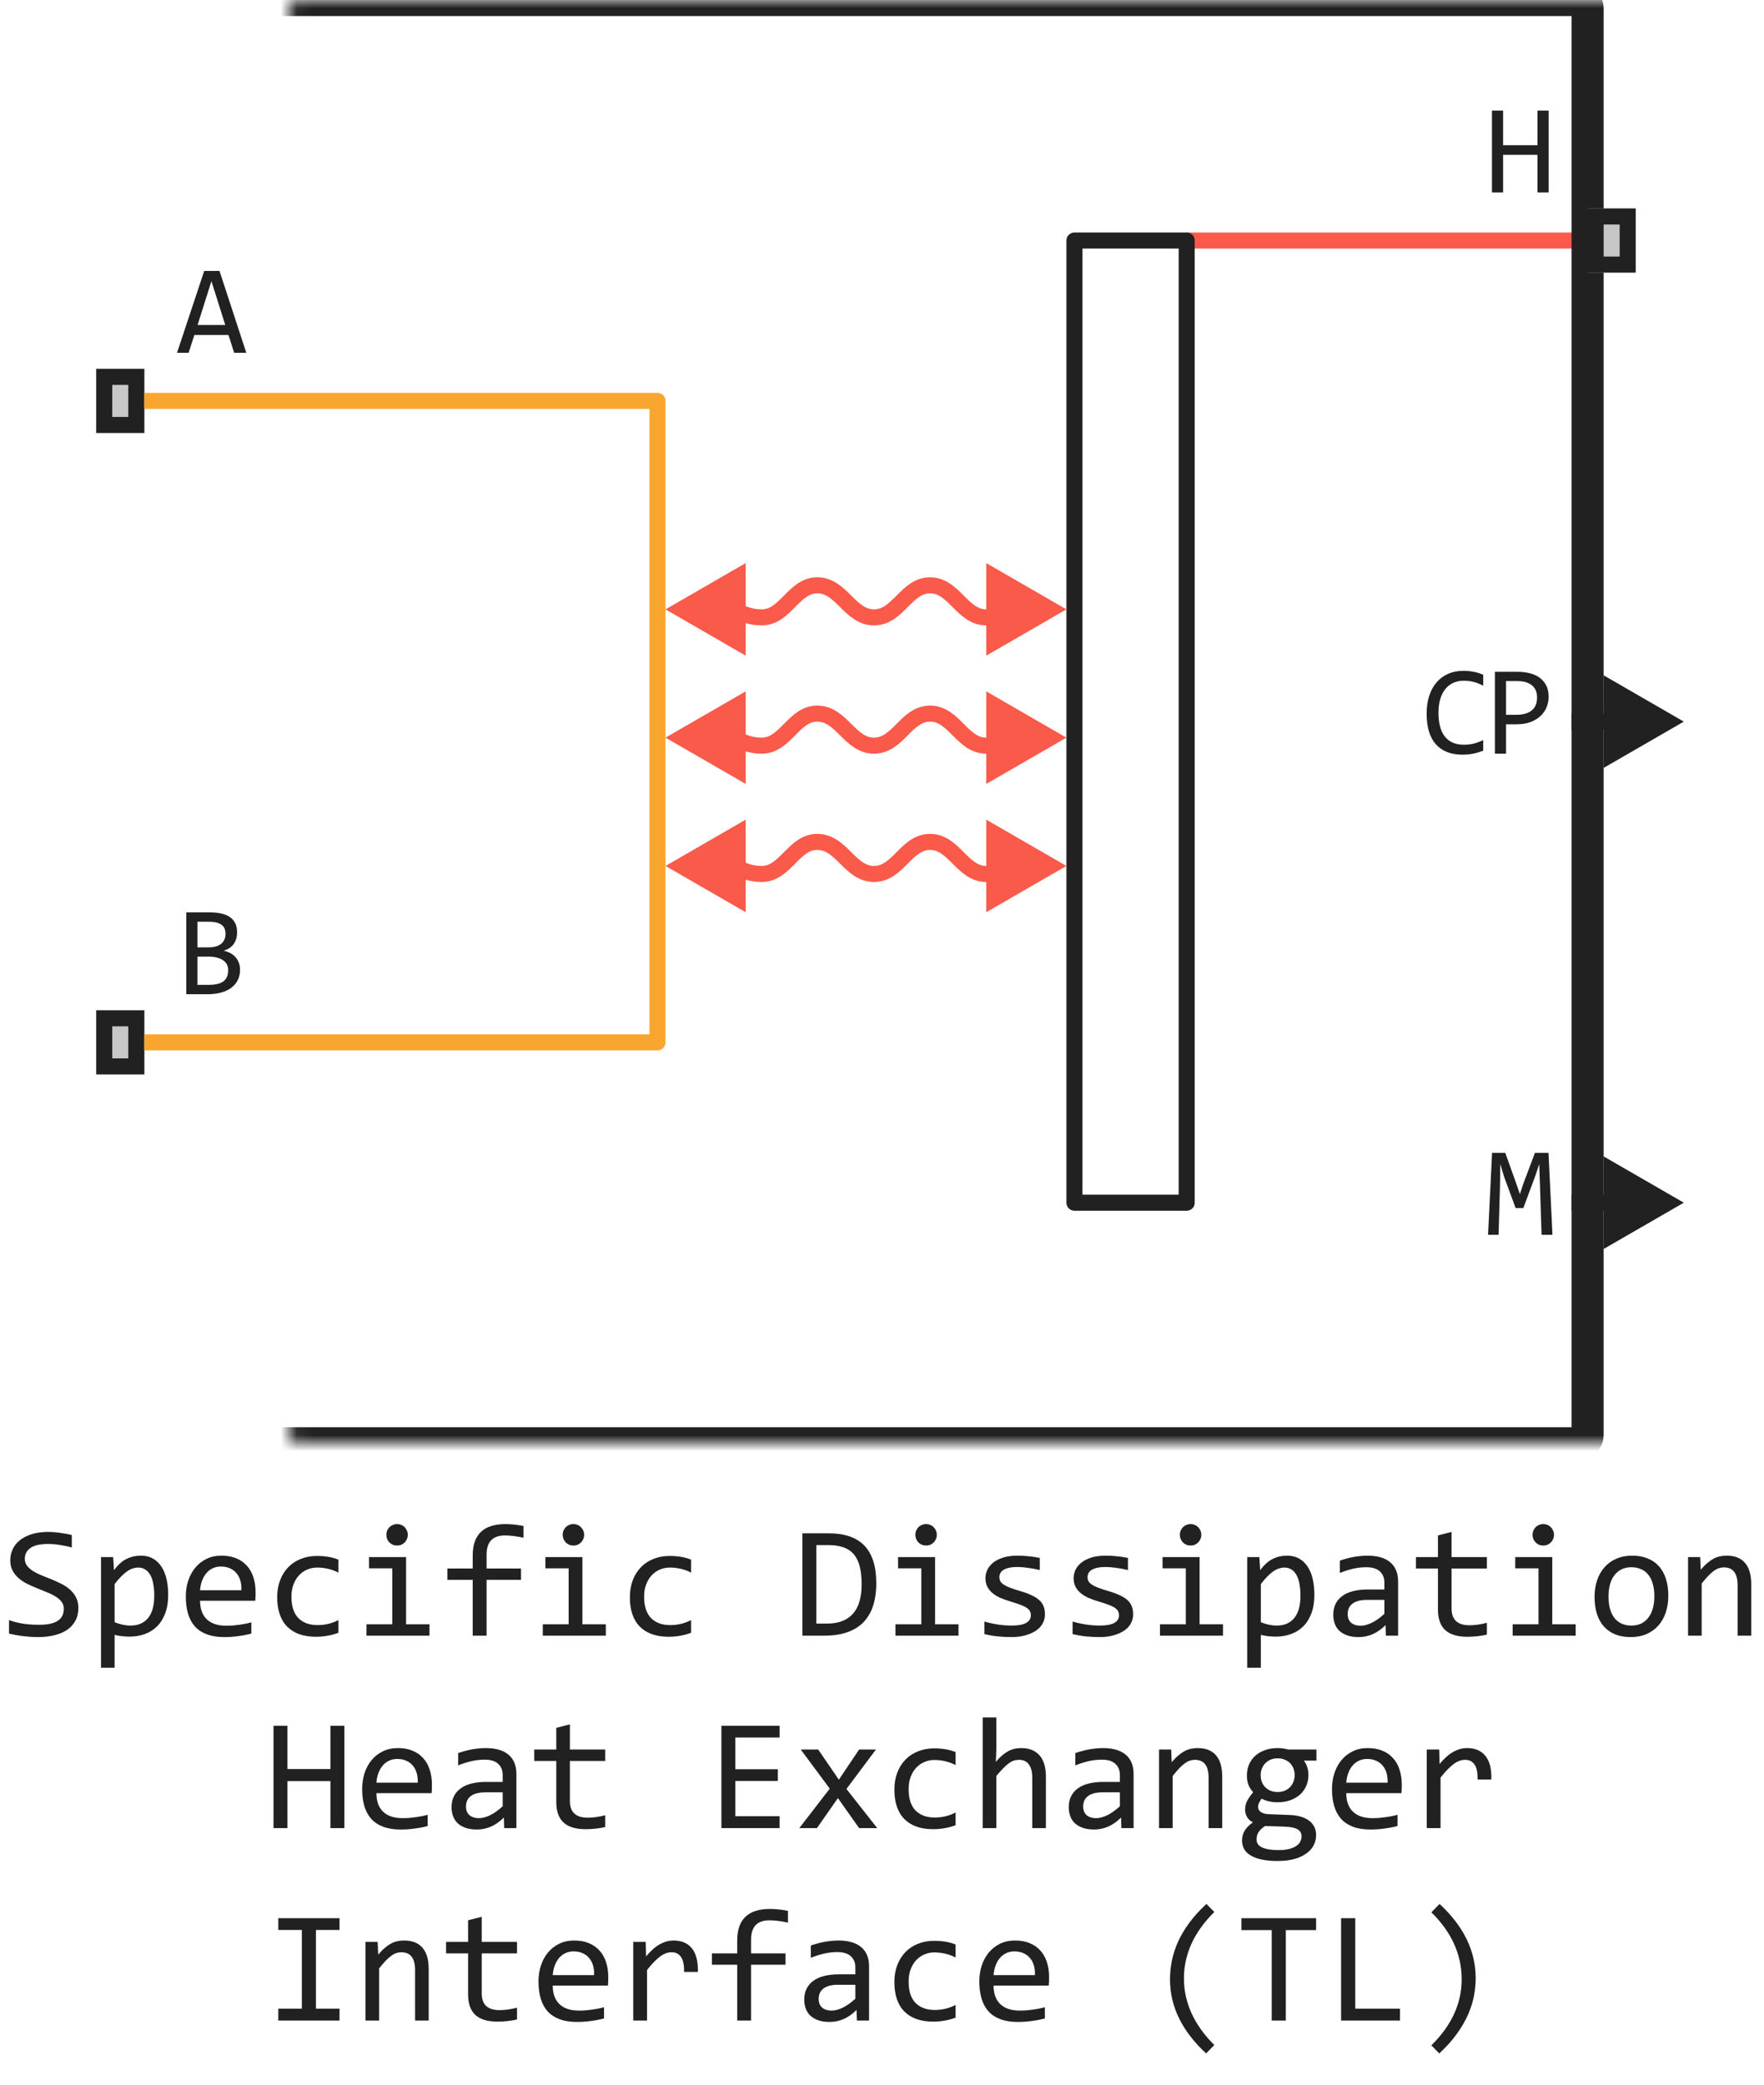 <svg width="110" height="130" viewBox="0 0 110 130" fill="none" xmlns="http://www.w3.org/2000/svg">
<path d="M105 45L100 42.113V47.887L105 45ZM100.5 44.5H98V45.5H100.5V44.5Z" fill="#212121"/>
<path d="M105 75L100 72.113V77.887L105 75ZM100.5 74.5H98V75.5H100.5V74.5Z" fill="#212121"/>
<path d="M6 27V23H9V27H6Z" fill="#C7C7C7"/>
<path fill-rule="evenodd" clip-rule="evenodd" d="M7 24V26H8V24H7ZM6 27H9V23H6V27Z" fill="#212121"/>
<path d="M6 67V63H9V67H6Z" fill="#C7C7C7"/>
<path fill-rule="evenodd" clip-rule="evenodd" d="M7 64V66H8V64H7ZM6 67H9V63H6V67Z" fill="#212121"/>
<path d="M66.5 38L61.5 35.113V40.887L66.5 38Z" fill="#FA5A4A"/>
<path d="M41.5 38L46.5 40.887V35.113L41.5 38Z" fill="#FA5A4A"/>
<path d="M66.5 46L61.5 43.113V48.887L66.5 46Z" fill="#FA5A4A"/>
<path d="M41.5 46L46.5 48.887V43.113L41.5 46Z" fill="#FA5A4A"/>
<path d="M66.5 54L61.5 51.113V56.887L66.5 54Z" fill="#FA5A4A"/>
<path d="M41.5 54L46.5 56.887V51.113L41.5 54Z" fill="#FA5A4A"/>
<path d="M74 15H99" stroke="#FA5A4A" stroke-linejoin="round"/>
<path d="M9 25H41V65H9" stroke="#F9A630" stroke-linejoin="round"/>
<path d="M44 53.5C45.5 53.5 46 54.5 47.5 54.5C49 54.5 49.5 52.462 51 52.5C52.5 52.538 53 54.5 54.5 54.5C56.016 54.5 56.5 52.5 58 52.5C59.5 52.5 60 54.5 61.5 54.5C62.246 54.5 62.5 54 63 54" stroke="#FA5A4A" stroke-linejoin="round"/>
<path d="M44 45.5C45.5 45.5 46 46.5 47.5 46.5C49 46.5 49.5 44.462 51 44.5C52.5 44.538 53 46.5 54.5 46.5C56.016 46.5 56.5 44.5 58 44.5C59.5 44.5 60 46.5 61.5 46.5C62.246 46.5 62.5 46 63 46" stroke="#FA5A4A" stroke-linejoin="round"/>
<path d="M44 37.5C45.5 37.5 46 38.5 47.5 38.5C49 38.5 49.5 36.462 51 36.5C52.5 36.538 53 38.5 54.5 38.5C56.016 38.5 56.5 36.5 58 36.5C59.5 36.5 60 38.5 61.5 38.5C62.246 38.5 62.5 38 63 38" stroke="#FA5A4A" stroke-linejoin="round"/>
<path d="M74 15H67V75H74V15Z" stroke="#212121" stroke-linejoin="round"/>
<mask id="path-17-inside-1_12346_66376" fill="white">
<rect x="9" width="90" height="90" rx="0.5"/>
</mask>
<rect x="9" width="90" height="90" rx="0.5" stroke="#212121" stroke-width="2" mask="url(#path-17-inside-1_12346_66376)"/>
<path d="M15.359 22H14.602L14.246 20.887H12.121L11.762 22H11.039L12.734 16.895H13.688L15.359 22ZM14.047 20.266L13.184 17.535L12.32 20.266H14.047Z" fill="#212121"/>
<path d="M14.969 60.473C14.969 60.717 14.921 60.935 14.824 61.125C14.73 61.312 14.595 61.471 14.418 61.602C14.243 61.732 14.031 61.831 13.781 61.898C13.534 61.966 13.258 62 12.953 62H11.617V56.895H13.078C14.216 56.895 14.785 57.309 14.785 58.137C14.785 58.413 14.719 58.65 14.586 58.848C14.456 59.046 14.242 59.193 13.945 59.289C14.083 59.315 14.213 59.359 14.336 59.422C14.461 59.484 14.57 59.565 14.664 59.664C14.758 59.763 14.832 59.88 14.887 60.016C14.941 60.151 14.969 60.303 14.969 60.473ZM14.062 58.23C14.062 58.126 14.047 58.029 14.016 57.938C13.984 57.844 13.93 57.764 13.852 57.699C13.773 57.632 13.668 57.578 13.535 57.539C13.402 57.5 13.234 57.48 13.031 57.48H12.312V59.078H13.008C13.167 59.078 13.31 59.061 13.438 59.027C13.568 58.993 13.678 58.941 13.77 58.871C13.863 58.801 13.935 58.714 13.984 58.609C14.037 58.503 14.062 58.376 14.062 58.23ZM14.23 60.496C14.23 60.366 14.203 60.249 14.148 60.145C14.094 60.04 14.014 59.953 13.91 59.883C13.806 59.81 13.678 59.754 13.527 59.715C13.379 59.676 13.211 59.656 13.023 59.656H12.312V61.414H13.047C13.445 61.414 13.742 61.34 13.938 61.191C14.133 61.043 14.23 60.811 14.23 60.496Z" fill="#212121"/>
<path d="M96.57 12H95.875V9.656H93.731V12H93.035V6.895H93.731V9.055H95.875V6.895H96.57V12Z" fill="#212121"/>
<path d="M96.809 77H96.129L96.027 73.816L95.984 72.594L95.746 73.305L94.992 75.336H94.512L93.793 73.383L93.555 72.594L93.539 73.871L93.449 77H92.793L93.043 71.894H93.867L94.555 73.816L94.777 74.465L94.992 73.816L95.715 71.894H96.562L96.809 77Z" fill="#212121"/>
<path d="M92.49 46.809C92.081 46.978 91.653 47.062 91.205 47.062C90.483 47.062 89.929 46.848 89.541 46.418C89.155 45.986 88.963 45.348 88.963 44.504C88.963 44.095 89.016 43.725 89.123 43.395C89.229 43.064 89.382 42.784 89.58 42.555C89.778 42.323 90.017 42.145 90.298 42.02C90.58 41.895 90.895 41.832 91.244 41.832C91.481 41.832 91.701 41.853 91.904 41.895C92.107 41.934 92.302 41.995 92.49 42.078V42.762C92.305 42.66 92.114 42.583 91.916 42.531C91.718 42.477 91.502 42.449 91.267 42.449C91.028 42.449 90.81 42.495 90.615 42.586C90.422 42.675 90.258 42.805 90.123 42.977C89.987 43.146 89.883 43.354 89.81 43.602C89.737 43.846 89.701 44.126 89.701 44.441C89.701 45.103 89.835 45.602 90.103 45.938C90.371 46.273 90.765 46.441 91.283 46.441C91.502 46.441 91.711 46.417 91.912 46.367C92.112 46.315 92.305 46.243 92.49 46.152V46.809ZM96.57 43.457C96.57 43.665 96.531 43.872 96.453 44.078C96.375 44.281 96.254 44.464 96.09 44.625C95.926 44.786 95.716 44.918 95.461 45.02C95.206 45.118 94.901 45.168 94.547 45.168H93.914V47H93.219V41.895H94.656C94.909 41.895 95.151 41.923 95.383 41.98C95.615 42.035 95.818 42.125 95.992 42.25C96.169 42.375 96.31 42.536 96.414 42.734C96.518 42.932 96.57 43.173 96.57 43.457ZM95.848 43.488C95.848 43.16 95.74 42.909 95.523 42.734C95.31 42.56 95.01 42.473 94.625 42.473H93.914V44.574H94.562C94.974 44.574 95.29 44.484 95.512 44.305C95.736 44.125 95.848 43.853 95.848 43.488Z" fill="#212121"/>
<path d="M99 17V13H102V17H99Z" fill="#C7C7C7"/>
<path fill-rule="evenodd" clip-rule="evenodd" d="M100 14V16H101V14H100ZM99 17H102V13H99V17Z" fill="#212121"/>
<path d="M4.888 100.271C4.888 100.574 4.826 100.84 4.702 101.067C4.578 101.295 4.406 101.486 4.185 101.639C3.963 101.788 3.696 101.901 3.384 101.976C3.075 102.05 2.733 102.088 2.358 102.088C2.189 102.088 2.02 102.081 1.851 102.068C1.685 102.055 1.523 102.039 1.367 102.02C1.214 102 1.069 101.977 0.933 101.951C0.796 101.925 0.672 101.897 0.562 101.868V101.028C0.806 101.119 1.079 101.191 1.382 101.243C1.688 101.295 2.035 101.321 2.422 101.321C2.702 101.321 2.939 101.3 3.135 101.258C3.333 101.212 3.494 101.147 3.618 101.062C3.745 100.975 3.836 100.869 3.892 100.745C3.95 100.621 3.979 100.48 3.979 100.32C3.979 100.148 3.931 100.001 3.833 99.881C3.739 99.757 3.613 99.648 3.457 99.554C3.301 99.456 3.122 99.368 2.92 99.29C2.721 99.209 2.518 99.126 2.31 99.041C2.101 98.956 1.896 98.865 1.694 98.768C1.496 98.667 1.318 98.549 1.162 98.416C1.006 98.279 0.879 98.12 0.781 97.938C0.687 97.755 0.64 97.539 0.64 97.288C0.64 97.07 0.685 96.855 0.776 96.644C0.868 96.432 1.009 96.245 1.201 96.082C1.393 95.916 1.639 95.783 1.938 95.682C2.241 95.581 2.601 95.53 3.018 95.53C3.125 95.53 3.241 95.535 3.364 95.545C3.491 95.555 3.618 95.569 3.745 95.589C3.875 95.605 4.002 95.625 4.126 95.647C4.253 95.67 4.37 95.695 4.478 95.721V96.502C4.227 96.43 3.976 96.377 3.726 96.341C3.475 96.302 3.232 96.282 2.998 96.282C2.5 96.282 2.134 96.365 1.899 96.531C1.665 96.697 1.548 96.92 1.548 97.2C1.548 97.373 1.595 97.521 1.689 97.644C1.787 97.768 1.914 97.879 2.07 97.977C2.227 98.074 2.404 98.164 2.603 98.245C2.804 98.323 3.009 98.405 3.218 98.489C3.426 98.574 3.63 98.667 3.828 98.768C4.03 98.868 4.209 98.989 4.365 99.129C4.521 99.266 4.647 99.427 4.741 99.612C4.839 99.798 4.888 100.018 4.888 100.271ZM10.488 99.461C10.488 99.897 10.426 100.278 10.303 100.604C10.182 100.929 10.015 101.199 9.8 101.414C9.585 101.629 9.331 101.79 9.038 101.897C8.745 102.005 8.428 102.059 8.086 102.059C7.93 102.059 7.773 102.05 7.617 102.034C7.464 102.018 7.308 101.99 7.148 101.951V104.002H6.299V97.098H7.056L7.109 97.918C7.354 97.583 7.614 97.348 7.891 97.215C8.167 97.078 8.467 97.01 8.789 97.01C9.069 97.01 9.315 97.068 9.526 97.186C9.738 97.303 9.915 97.469 10.059 97.684C10.202 97.895 10.309 98.152 10.381 98.455C10.453 98.755 10.488 99.09 10.488 99.461ZM9.619 99.5C9.619 99.243 9.6 99.007 9.561 98.792C9.525 98.577 9.466 98.393 9.385 98.24C9.303 98.087 9.199 97.968 9.072 97.884C8.945 97.796 8.794 97.752 8.618 97.752C8.511 97.752 8.402 97.77 8.291 97.806C8.18 97.838 8.065 97.895 7.944 97.977C7.827 98.055 7.702 98.16 7.568 98.294C7.438 98.424 7.298 98.587 7.148 98.782V101.16C7.305 101.225 7.469 101.277 7.642 101.316C7.814 101.352 7.983 101.37 8.149 101.37C8.608 101.37 8.968 101.215 9.229 100.906C9.489 100.594 9.619 100.125 9.619 99.5ZM15.938 99.29C15.938 99.41 15.936 99.511 15.933 99.593C15.929 99.674 15.925 99.751 15.918 99.822H12.476C12.476 100.324 12.616 100.709 12.896 100.979C13.175 101.246 13.579 101.38 14.106 101.38C14.25 101.38 14.393 101.375 14.536 101.365C14.679 101.352 14.818 101.336 14.951 101.316C15.085 101.297 15.212 101.276 15.332 101.253C15.456 101.227 15.57 101.199 15.674 101.17V101.868C15.443 101.933 15.181 101.985 14.888 102.024C14.598 102.067 14.297 102.088 13.984 102.088C13.565 102.088 13.203 102.031 12.9 101.917C12.598 101.803 12.349 101.639 12.153 101.424C11.961 101.206 11.818 100.94 11.724 100.628C11.633 100.312 11.587 99.956 11.587 99.559C11.587 99.213 11.636 98.888 11.733 98.582C11.834 98.273 11.979 98.003 12.168 97.772C12.36 97.537 12.594 97.352 12.871 97.215C13.148 97.078 13.462 97.01 13.813 97.01C14.155 97.01 14.458 97.064 14.722 97.171C14.985 97.278 15.207 97.431 15.386 97.63C15.568 97.825 15.705 98.064 15.796 98.348C15.89 98.628 15.938 98.942 15.938 99.29ZM15.054 99.168C15.063 98.95 15.042 98.751 14.99 98.572C14.938 98.39 14.857 98.234 14.746 98.103C14.639 97.973 14.504 97.872 14.341 97.801C14.178 97.726 13.989 97.689 13.774 97.689C13.589 97.689 13.42 97.724 13.267 97.796C13.114 97.868 12.982 97.968 12.871 98.099C12.76 98.229 12.671 98.385 12.602 98.567C12.534 98.75 12.492 98.95 12.476 99.168H15.054ZM21.104 101.819C20.882 101.904 20.654 101.966 20.42 102.005C20.189 102.047 19.95 102.068 19.702 102.068C18.927 102.068 18.33 101.858 17.91 101.438C17.494 101.019 17.285 100.405 17.285 99.598C17.285 99.21 17.345 98.859 17.466 98.543C17.586 98.227 17.756 97.957 17.974 97.732C18.192 97.508 18.452 97.335 18.755 97.215C19.058 97.091 19.391 97.029 19.756 97.029C20.01 97.029 20.247 97.047 20.469 97.083C20.69 97.119 20.902 97.177 21.104 97.259V98.069C20.892 97.959 20.675 97.879 20.454 97.83C20.236 97.778 20.01 97.752 19.775 97.752C19.557 97.752 19.351 97.794 19.155 97.879C18.963 97.96 18.794 98.079 18.648 98.235C18.501 98.392 18.385 98.582 18.301 98.807C18.216 99.031 18.174 99.285 18.174 99.568C18.174 100.161 18.317 100.605 18.604 100.901C18.893 101.194 19.294 101.341 19.805 101.341C20.036 101.341 20.259 101.315 20.474 101.263C20.692 101.211 20.902 101.132 21.104 101.028V101.819ZM24.463 97.801H23.013V97.098H25.322V101.292H26.782V102H22.852V101.292H24.463V97.801ZM24.761 95.042C24.855 95.042 24.943 95.06 25.024 95.096C25.106 95.128 25.176 95.175 25.234 95.237C25.296 95.299 25.343 95.371 25.376 95.452C25.412 95.53 25.43 95.617 25.43 95.711C25.43 95.802 25.412 95.888 25.376 95.97C25.343 96.051 25.296 96.123 25.234 96.185C25.176 96.246 25.106 96.295 25.024 96.331C24.943 96.364 24.855 96.38 24.761 96.38C24.666 96.38 24.578 96.364 24.497 96.331C24.416 96.295 24.344 96.246 24.282 96.185C24.224 96.123 24.176 96.051 24.141 95.97C24.108 95.888 24.092 95.802 24.092 95.711C24.092 95.617 24.108 95.53 24.141 95.452C24.176 95.371 24.224 95.299 24.282 95.237C24.344 95.175 24.416 95.128 24.497 95.096C24.578 95.06 24.666 95.042 24.761 95.042ZM32.642 95.892C32.196 95.797 31.811 95.75 31.489 95.75C30.724 95.75 30.342 96.15 30.342 96.951V97.811H32.49V98.519H30.342V102H29.477V98.519H27.9V97.811H29.477V97C29.477 95.695 30.158 95.042 31.519 95.042C31.857 95.042 32.231 95.081 32.642 95.159V95.892ZM35.459 97.801H34.009V97.098H36.318V101.292H37.778V102H33.848V101.292H35.459V97.801ZM35.757 95.042C35.851 95.042 35.939 95.06 36.02 95.096C36.102 95.128 36.172 95.175 36.23 95.237C36.292 95.299 36.34 95.371 36.372 95.452C36.408 95.53 36.426 95.617 36.426 95.711C36.426 95.802 36.408 95.888 36.372 95.97C36.34 96.051 36.292 96.123 36.23 96.185C36.172 96.246 36.102 96.295 36.02 96.331C35.939 96.364 35.851 96.38 35.757 96.38C35.662 96.38 35.575 96.364 35.493 96.331C35.412 96.295 35.34 96.246 35.278 96.185C35.22 96.123 35.172 96.051 35.137 95.97C35.104 95.888 35.088 95.802 35.088 95.711C35.088 95.617 35.104 95.53 35.137 95.452C35.172 95.371 35.22 95.299 35.278 95.237C35.34 95.175 35.412 95.128 35.493 95.096C35.575 95.06 35.662 95.042 35.757 95.042ZM43.096 101.819C42.874 101.904 42.647 101.966 42.412 102.005C42.181 102.047 41.942 102.068 41.694 102.068C40.92 102.068 40.322 101.858 39.902 101.438C39.486 101.019 39.277 100.405 39.277 99.598C39.277 99.21 39.338 98.859 39.458 98.543C39.578 98.227 39.748 97.957 39.966 97.732C40.184 97.508 40.444 97.335 40.747 97.215C41.05 97.091 41.383 97.029 41.748 97.029C42.002 97.029 42.24 97.047 42.461 97.083C42.682 97.119 42.894 97.177 43.096 97.259V98.069C42.884 97.959 42.668 97.879 42.446 97.83C42.228 97.778 42.002 97.752 41.768 97.752C41.55 97.752 41.343 97.794 41.148 97.879C40.955 97.96 40.786 98.079 40.64 98.235C40.493 98.392 40.378 98.582 40.293 98.807C40.208 99.031 40.166 99.285 40.166 99.568C40.166 100.161 40.309 100.605 40.596 100.901C40.885 101.194 41.286 101.341 41.797 101.341C42.028 101.341 42.251 101.315 42.466 101.263C42.684 101.211 42.894 101.132 43.096 101.028V101.819ZM54.644 98.738C54.644 99.044 54.619 99.337 54.57 99.617C54.525 99.897 54.45 100.158 54.346 100.398C54.242 100.639 54.106 100.859 53.94 101.058C53.774 101.253 53.571 101.421 53.33 101.561C53.089 101.701 52.809 101.81 52.49 101.888C52.171 101.963 51.808 102 51.401 102H50.034V95.618H51.68C52.676 95.618 53.418 95.875 53.906 96.39C54.398 96.901 54.644 97.684 54.644 98.738ZM53.73 98.802C53.73 98.349 53.688 97.967 53.603 97.654C53.519 97.342 53.39 97.09 53.218 96.897C53.045 96.705 52.829 96.567 52.568 96.482C52.308 96.394 52.002 96.351 51.65 96.351H50.903V101.248H51.553C53.005 101.248 53.73 100.433 53.73 98.802ZM57.451 97.801H56.001V97.098H58.31V101.292H59.77V102H55.84V101.292H57.451V97.801ZM57.749 95.042C57.843 95.042 57.931 95.06 58.013 95.096C58.094 95.128 58.164 95.175 58.223 95.237C58.285 95.299 58.332 95.371 58.364 95.452C58.4 95.53 58.418 95.617 58.418 95.711C58.418 95.802 58.4 95.888 58.364 95.97C58.332 96.051 58.285 96.123 58.223 96.185C58.164 96.246 58.094 96.295 58.013 96.331C57.931 96.364 57.843 96.38 57.749 96.38C57.655 96.38 57.567 96.364 57.485 96.331C57.404 96.295 57.332 96.246 57.27 96.185C57.212 96.123 57.165 96.051 57.129 95.97C57.096 95.888 57.08 95.802 57.08 95.711C57.08 95.617 57.096 95.53 57.129 95.452C57.165 95.371 57.212 95.299 57.27 95.237C57.332 95.175 57.404 95.128 57.485 95.096C57.567 95.06 57.655 95.042 57.749 95.042ZM65.161 100.662C65.161 100.835 65.132 100.989 65.073 101.126C65.015 101.263 64.935 101.385 64.834 101.492C64.733 101.596 64.616 101.686 64.482 101.761C64.349 101.836 64.206 101.897 64.053 101.946C63.903 101.995 63.748 102.031 63.589 102.054C63.429 102.076 63.273 102.088 63.12 102.088C62.788 102.088 62.482 102.073 62.202 102.044C61.925 102.015 61.654 101.967 61.387 101.902V101.121C61.673 101.202 61.958 101.264 62.241 101.307C62.524 101.349 62.806 101.37 63.086 101.37C63.493 101.37 63.794 101.315 63.989 101.204C64.185 101.093 64.282 100.936 64.282 100.73C64.282 100.643 64.266 100.564 64.233 100.496C64.204 100.424 64.149 100.358 64.067 100.296C63.986 100.231 63.859 100.164 63.687 100.096C63.517 100.027 63.285 99.949 62.988 99.861C62.767 99.796 62.562 99.723 62.373 99.642C62.188 99.557 62.026 99.458 61.89 99.344C61.753 99.23 61.645 99.096 61.567 98.943C61.489 98.79 61.45 98.61 61.45 98.401C61.45 98.265 61.481 98.115 61.543 97.952C61.608 97.789 61.717 97.638 61.87 97.498C62.023 97.358 62.23 97.243 62.49 97.151C62.751 97.057 63.076 97.01 63.467 97.01C63.659 97.01 63.872 97.021 64.106 97.044C64.341 97.064 64.585 97.099 64.839 97.151V97.908C64.572 97.843 64.318 97.796 64.077 97.767C63.84 97.734 63.633 97.718 63.457 97.718C63.245 97.718 63.066 97.734 62.92 97.767C62.777 97.799 62.66 97.845 62.568 97.903C62.48 97.959 62.417 98.025 62.378 98.103C62.339 98.178 62.319 98.26 62.319 98.348C62.319 98.436 62.336 98.515 62.368 98.587C62.404 98.659 62.467 98.728 62.559 98.797C62.653 98.862 62.783 98.929 62.949 98.997C63.115 99.062 63.332 99.134 63.599 99.212C63.888 99.296 64.132 99.386 64.331 99.481C64.53 99.572 64.691 99.674 64.814 99.788C64.938 99.902 65.026 100.031 65.078 100.174C65.133 100.317 65.161 100.48 65.161 100.662ZM70.659 100.662C70.659 100.835 70.63 100.989 70.571 101.126C70.513 101.263 70.433 101.385 70.332 101.492C70.231 101.596 70.114 101.686 69.981 101.761C69.847 101.836 69.704 101.897 69.551 101.946C69.401 101.995 69.246 102.031 69.087 102.054C68.927 102.076 68.771 102.088 68.618 102.088C68.286 102.088 67.98 102.073 67.7 102.044C67.424 102.015 67.152 101.967 66.885 101.902V101.121C67.171 101.202 67.456 101.264 67.739 101.307C68.022 101.349 68.304 101.37 68.584 101.37C68.991 101.37 69.292 101.315 69.487 101.204C69.683 101.093 69.78 100.936 69.78 100.73C69.78 100.643 69.764 100.564 69.731 100.496C69.702 100.424 69.647 100.358 69.565 100.296C69.484 100.231 69.357 100.164 69.185 100.096C69.015 100.027 68.783 99.949 68.486 99.861C68.265 99.796 68.06 99.723 67.871 99.642C67.686 99.557 67.524 99.458 67.388 99.344C67.251 99.23 67.144 99.096 67.065 98.943C66.987 98.79 66.948 98.61 66.948 98.401C66.948 98.265 66.979 98.115 67.041 97.952C67.106 97.789 67.215 97.638 67.368 97.498C67.521 97.358 67.728 97.243 67.988 97.151C68.249 97.057 68.574 97.01 68.965 97.01C69.157 97.01 69.37 97.021 69.605 97.044C69.839 97.064 70.083 97.099 70.337 97.151V97.908C70.07 97.843 69.816 97.796 69.575 97.767C69.338 97.734 69.131 97.718 68.955 97.718C68.743 97.718 68.564 97.734 68.418 97.767C68.275 97.799 68.158 97.845 68.066 97.903C67.978 97.959 67.915 98.025 67.876 98.103C67.837 98.178 67.817 98.26 67.817 98.348C67.817 98.436 67.834 98.515 67.866 98.587C67.902 98.659 67.966 98.728 68.057 98.797C68.151 98.862 68.281 98.929 68.447 98.997C68.613 99.062 68.83 99.134 69.097 99.212C69.386 99.296 69.63 99.386 69.829 99.481C70.028 99.572 70.189 99.674 70.312 99.788C70.436 99.902 70.524 100.031 70.576 100.174C70.632 100.317 70.659 100.48 70.659 100.662ZM73.945 97.801H72.495V97.098H74.805V101.292H76.265V102H72.334V101.292H73.945V97.801ZM74.243 95.042C74.338 95.042 74.425 95.06 74.507 95.096C74.588 95.128 74.658 95.175 74.717 95.237C74.779 95.299 74.826 95.371 74.858 95.452C74.894 95.53 74.912 95.617 74.912 95.711C74.912 95.802 74.894 95.888 74.858 95.97C74.826 96.051 74.779 96.123 74.717 96.185C74.658 96.246 74.588 96.295 74.507 96.331C74.425 96.364 74.338 96.38 74.243 96.38C74.149 96.38 74.061 96.364 73.98 96.331C73.898 96.295 73.826 96.246 73.765 96.185C73.706 96.123 73.659 96.051 73.623 95.97C73.591 95.888 73.574 95.802 73.574 95.711C73.574 95.617 73.591 95.53 73.623 95.452C73.659 95.371 73.706 95.299 73.765 95.237C73.826 95.175 73.898 95.128 73.98 95.096C74.061 95.06 74.149 95.042 74.243 95.042ZM81.963 99.461C81.963 99.897 81.901 100.278 81.777 100.604C81.657 100.929 81.489 101.199 81.274 101.414C81.06 101.629 80.806 101.79 80.513 101.897C80.22 102.005 79.902 102.059 79.561 102.059C79.404 102.059 79.248 102.05 79.092 102.034C78.939 102.018 78.783 101.99 78.623 101.951V104.002H77.773V97.098H78.53L78.584 97.918C78.828 97.583 79.088 97.348 79.365 97.215C79.642 97.078 79.941 97.01 80.264 97.01C80.544 97.01 80.789 97.068 81.001 97.186C81.213 97.303 81.39 97.469 81.533 97.684C81.676 97.895 81.784 98.152 81.856 98.455C81.927 98.755 81.963 99.09 81.963 99.461ZM81.094 99.5C81.094 99.243 81.074 99.007 81.035 98.792C80.999 98.577 80.941 98.393 80.859 98.24C80.778 98.087 80.674 97.968 80.547 97.884C80.42 97.796 80.269 97.752 80.093 97.752C79.985 97.752 79.876 97.77 79.766 97.806C79.655 97.838 79.539 97.895 79.419 97.977C79.302 98.055 79.176 98.16 79.043 98.294C78.913 98.424 78.773 98.587 78.623 98.782V101.16C78.779 101.225 78.944 101.277 79.116 101.316C79.289 101.352 79.458 101.37 79.624 101.37C80.083 101.37 80.443 101.215 80.703 100.906C80.963 100.594 81.094 100.125 81.094 99.5ZM86.421 102L86.401 101.341C86.134 101.604 85.863 101.795 85.586 101.912C85.312 102.029 85.024 102.088 84.722 102.088C84.442 102.088 84.203 102.052 84.004 101.98C83.805 101.909 83.641 101.811 83.511 101.688C83.384 101.561 83.289 101.412 83.228 101.243C83.169 101.074 83.14 100.89 83.14 100.691C83.14 100.2 83.322 99.816 83.686 99.539C84.054 99.259 84.596 99.119 85.312 99.119H86.328V98.689C86.328 98.4 86.235 98.169 86.05 97.996C85.864 97.82 85.581 97.732 85.2 97.732C84.924 97.732 84.65 97.763 84.38 97.825C84.113 97.887 83.836 97.975 83.55 98.089V97.322C83.657 97.283 83.776 97.246 83.906 97.21C84.04 97.171 84.18 97.137 84.326 97.107C84.473 97.078 84.626 97.055 84.785 97.039C84.945 97.019 85.106 97.01 85.269 97.01C85.565 97.01 85.832 97.042 86.069 97.107C86.307 97.172 86.507 97.272 86.67 97.405C86.836 97.539 86.963 97.706 87.051 97.908C87.139 98.11 87.183 98.348 87.183 98.621V102H86.421ZM86.328 99.769H85.249C85.037 99.769 84.855 99.79 84.702 99.832C84.549 99.874 84.424 99.935 84.326 100.013C84.228 100.091 84.155 100.185 84.106 100.296C84.061 100.403 84.038 100.525 84.038 100.662C84.038 100.757 84.053 100.848 84.082 100.936C84.111 101.02 84.159 101.097 84.224 101.165C84.289 101.23 84.373 101.282 84.478 101.321C84.582 101.36 84.709 101.38 84.858 101.38C85.054 101.38 85.277 101.321 85.527 101.204C85.781 101.084 86.048 100.895 86.328 100.638V99.769ZM92.72 101.932C92.528 101.98 92.329 102.015 92.124 102.034C91.919 102.057 91.711 102.068 91.499 102.068C90.884 102.068 90.425 101.93 90.122 101.653C89.819 101.373 89.668 100.945 89.668 100.369V97.811H88.296V97.098H89.668V95.75L90.518 95.53V97.098H92.72V97.811H90.518V100.301C90.518 100.652 90.61 100.916 90.796 101.092C90.985 101.264 91.261 101.351 91.626 101.351C91.782 101.351 91.953 101.339 92.139 101.316C92.324 101.29 92.518 101.251 92.72 101.199V101.932ZM95.938 97.801H94.487V97.098H96.797V101.292H98.257V102H94.326V101.292H95.938V97.801ZM96.235 95.042C96.33 95.042 96.418 95.06 96.499 95.096C96.58 95.128 96.65 95.175 96.709 95.237C96.771 95.299 96.818 95.371 96.851 95.452C96.886 95.53 96.904 95.617 96.904 95.711C96.904 95.802 96.886 95.888 96.851 95.97C96.818 96.051 96.771 96.123 96.709 96.185C96.65 96.246 96.58 96.295 96.499 96.331C96.418 96.364 96.33 96.38 96.235 96.38C96.141 96.38 96.053 96.364 95.972 96.331C95.89 96.295 95.819 96.246 95.757 96.185C95.698 96.123 95.651 96.051 95.615 95.97C95.583 95.888 95.566 95.802 95.566 95.711C95.566 95.617 95.583 95.53 95.615 95.452C95.651 95.371 95.698 95.299 95.757 95.237C95.819 95.175 95.89 95.128 95.972 95.096C96.053 95.06 96.141 95.042 96.235 95.042ZM104.033 99.51C104.033 99.891 103.979 100.241 103.872 100.56C103.765 100.875 103.61 101.147 103.408 101.375C103.206 101.6 102.961 101.775 102.671 101.902C102.381 102.026 102.052 102.088 101.685 102.088C101.333 102.088 101.017 102.034 100.737 101.927C100.461 101.816 100.225 101.655 100.029 101.443C99.837 101.232 99.689 100.97 99.585 100.657C99.484 100.345 99.434 99.985 99.434 99.578C99.434 99.197 99.487 98.851 99.595 98.538C99.702 98.222 99.857 97.952 100.059 97.728C100.26 97.5 100.506 97.324 100.796 97.2C101.086 97.073 101.414 97.01 101.782 97.01C102.134 97.01 102.448 97.065 102.725 97.176C103.005 97.283 103.241 97.443 103.433 97.654C103.628 97.863 103.776 98.123 103.877 98.436C103.981 98.748 104.033 99.106 104.033 99.51ZM103.164 99.549C103.164 99.246 103.13 98.982 103.062 98.758C102.996 98.53 102.902 98.341 102.778 98.191C102.655 98.038 102.503 97.924 102.324 97.85C102.148 97.772 101.951 97.732 101.733 97.732C101.479 97.732 101.261 97.783 101.079 97.884C100.9 97.981 100.752 98.113 100.635 98.279C100.521 98.445 100.436 98.639 100.381 98.86C100.329 99.079 100.303 99.308 100.303 99.549C100.303 99.852 100.335 100.117 100.4 100.345C100.469 100.573 100.565 100.763 100.688 100.916C100.812 101.066 100.962 101.18 101.138 101.258C101.313 101.333 101.512 101.37 101.733 101.37C101.987 101.37 102.204 101.321 102.383 101.224C102.565 101.123 102.713 100.989 102.827 100.823C102.944 100.657 103.029 100.465 103.081 100.247C103.136 100.026 103.164 99.793 103.164 99.549ZM105.264 97.098H106.021L106.055 97.889C106.198 97.719 106.336 97.579 106.47 97.469C106.603 97.355 106.733 97.264 106.86 97.195C106.991 97.127 107.122 97.08 107.256 97.054C107.389 97.024 107.528 97.01 107.671 97.01C108.175 97.01 108.556 97.159 108.813 97.459C109.074 97.755 109.204 98.203 109.204 98.802V102H108.354V98.87C108.354 98.486 108.283 98.203 108.14 98.02C107.996 97.835 107.783 97.742 107.5 97.742C107.396 97.742 107.293 97.758 107.192 97.791C107.095 97.82 106.992 97.874 106.885 97.952C106.777 98.027 106.66 98.13 106.533 98.26C106.41 98.39 106.27 98.553 106.113 98.748V102H105.264V97.098ZM21.475 114H20.605V111.07H17.925V114H17.056V107.618H17.925V110.318H20.605V107.618H21.475V114ZM26.934 111.29C26.934 111.41 26.932 111.511 26.929 111.593C26.925 111.674 26.921 111.751 26.914 111.822H23.472C23.472 112.324 23.612 112.709 23.892 112.979C24.172 113.246 24.575 113.38 25.102 113.38C25.246 113.38 25.389 113.375 25.532 113.365C25.675 113.352 25.814 113.336 25.947 113.316C26.081 113.297 26.208 113.276 26.328 113.253C26.452 113.227 26.566 113.199 26.67 113.17V113.868C26.439 113.933 26.177 113.985 25.884 114.024C25.594 114.067 25.293 114.088 24.98 114.088C24.561 114.088 24.199 114.031 23.896 113.917C23.594 113.803 23.345 113.639 23.149 113.424C22.957 113.206 22.814 112.94 22.72 112.628C22.629 112.312 22.583 111.956 22.583 111.559C22.583 111.214 22.632 110.888 22.73 110.582C22.83 110.273 22.975 110.003 23.164 109.771C23.356 109.537 23.59 109.352 23.867 109.215C24.144 109.078 24.458 109.01 24.81 109.01C25.151 109.01 25.454 109.063 25.718 109.171C25.981 109.278 26.203 109.431 26.382 109.63C26.564 109.825 26.701 110.064 26.792 110.348C26.886 110.628 26.934 110.942 26.934 111.29ZM26.05 111.168C26.06 110.95 26.038 110.751 25.986 110.572C25.934 110.39 25.853 110.234 25.742 110.104C25.635 109.973 25.5 109.872 25.337 109.801C25.174 109.726 24.985 109.688 24.77 109.688C24.585 109.688 24.416 109.724 24.263 109.796C24.11 109.868 23.978 109.968 23.867 110.099C23.756 110.229 23.667 110.385 23.599 110.567C23.53 110.75 23.488 110.95 23.472 111.168H26.05ZM31.44 114L31.421 113.341C31.154 113.604 30.882 113.795 30.605 113.912C30.332 114.029 30.044 114.088 29.741 114.088C29.461 114.088 29.222 114.052 29.023 113.98C28.825 113.909 28.66 113.811 28.53 113.688C28.403 113.561 28.309 113.412 28.247 113.243C28.189 113.074 28.159 112.89 28.159 112.691C28.159 112.2 28.341 111.816 28.706 111.539C29.074 111.259 29.616 111.119 30.332 111.119H31.348V110.689C31.348 110.4 31.255 110.169 31.069 109.996C30.884 109.82 30.601 109.732 30.22 109.732C29.943 109.732 29.67 109.763 29.399 109.825C29.133 109.887 28.856 109.975 28.569 110.089V109.322C28.677 109.283 28.796 109.246 28.926 109.21C29.059 109.171 29.199 109.137 29.346 109.107C29.492 109.078 29.645 109.055 29.805 109.039C29.964 109.02 30.125 109.01 30.288 109.01C30.584 109.01 30.851 109.042 31.089 109.107C31.326 109.173 31.527 109.272 31.689 109.405C31.855 109.539 31.982 109.706 32.07 109.908C32.158 110.11 32.202 110.348 32.202 110.621V114H31.44ZM31.348 111.769H30.269C30.057 111.769 29.875 111.79 29.722 111.832C29.569 111.874 29.443 111.935 29.346 112.013C29.248 112.091 29.175 112.185 29.126 112.296C29.08 112.403 29.058 112.525 29.058 112.662C29.058 112.757 29.072 112.848 29.102 112.936C29.131 113.02 29.178 113.097 29.243 113.165C29.308 113.23 29.393 113.282 29.497 113.321C29.601 113.36 29.728 113.38 29.878 113.38C30.073 113.38 30.296 113.321 30.547 113.204C30.801 113.084 31.068 112.895 31.348 112.638V111.769ZM37.739 113.932C37.547 113.98 37.349 114.015 37.144 114.034C36.938 114.057 36.73 114.068 36.519 114.068C35.903 114.068 35.444 113.93 35.142 113.653C34.839 113.373 34.688 112.945 34.688 112.369V109.811H33.315V109.098H34.688V107.75L35.537 107.53V109.098H37.739V109.811H35.537V112.301C35.537 112.652 35.63 112.916 35.815 113.092C36.004 113.264 36.281 113.351 36.645 113.351C36.802 113.351 36.973 113.339 37.158 113.316C37.344 113.29 37.537 113.251 37.739 113.199V113.932ZM48.613 114H44.985V107.618H48.613V108.351H45.855V110.328H48.506V111.061H45.855V113.258H48.613V114ZM54.702 114H53.574L52.251 112.13L50.942 114H49.844L51.743 111.539L49.932 109.098H51.02L52.31 110.982L53.574 109.098H54.624L52.783 111.559L54.702 114ZM59.59 113.819C59.368 113.904 59.141 113.966 58.906 114.005C58.675 114.047 58.436 114.068 58.188 114.068C57.414 114.068 56.816 113.858 56.397 113.438C55.98 113.019 55.772 112.405 55.772 111.598C55.772 111.21 55.832 110.859 55.952 110.543C56.073 110.227 56.242 109.957 56.46 109.732C56.678 109.508 56.938 109.335 57.241 109.215C57.544 109.091 57.878 109.029 58.242 109.029C58.496 109.029 58.734 109.047 58.955 109.083C59.176 109.119 59.388 109.177 59.59 109.259V110.069C59.378 109.959 59.162 109.879 58.94 109.83C58.722 109.778 58.496 109.752 58.262 109.752C58.044 109.752 57.837 109.794 57.642 109.879C57.45 109.96 57.28 110.079 57.134 110.235C56.987 110.392 56.872 110.582 56.787 110.807C56.703 111.031 56.66 111.285 56.66 111.568C56.66 112.161 56.803 112.605 57.09 112.901C57.38 113.194 57.78 113.341 58.291 113.341C58.522 113.341 58.745 113.315 58.96 113.263C59.178 113.211 59.388 113.132 59.59 113.028V113.819ZM65.22 114H64.37V110.87C64.37 110.493 64.299 110.211 64.155 110.025C64.015 109.837 63.813 109.742 63.55 109.742C63.436 109.742 63.328 109.758 63.227 109.791C63.13 109.82 63.027 109.874 62.92 109.952C62.812 110.027 62.695 110.13 62.568 110.26C62.441 110.39 62.295 110.553 62.129 110.748V114H61.279V107.101H62.129V109.098L62.1 109.869C62.233 109.71 62.363 109.576 62.49 109.469C62.62 109.358 62.749 109.269 62.876 109.2C63.006 109.132 63.138 109.083 63.272 109.054C63.405 109.024 63.543 109.01 63.687 109.01C64.175 109.01 64.552 109.16 64.819 109.459C65.086 109.755 65.22 110.203 65.22 110.802V114ZM69.927 114L69.907 113.341C69.64 113.604 69.368 113.795 69.092 113.912C68.818 114.029 68.53 114.088 68.228 114.088C67.948 114.088 67.708 114.052 67.51 113.98C67.311 113.909 67.147 113.811 67.017 113.688C66.89 113.561 66.795 113.412 66.733 113.243C66.675 113.074 66.645 112.89 66.645 112.691C66.645 112.2 66.828 111.816 67.192 111.539C67.56 111.259 68.102 111.119 68.818 111.119H69.834V110.689C69.834 110.4 69.741 110.169 69.556 109.996C69.37 109.82 69.087 109.732 68.706 109.732C68.429 109.732 68.156 109.763 67.886 109.825C67.619 109.887 67.342 109.975 67.056 110.089V109.322C67.163 109.283 67.282 109.246 67.412 109.21C67.546 109.171 67.686 109.137 67.832 109.107C67.978 109.078 68.132 109.055 68.291 109.039C68.451 109.02 68.612 109.01 68.774 109.01C69.071 109.01 69.338 109.042 69.575 109.107C69.813 109.173 70.013 109.272 70.176 109.405C70.342 109.539 70.469 109.706 70.557 109.908C70.644 110.11 70.689 110.348 70.689 110.621V114H69.927ZM69.834 111.769H68.755C68.543 111.769 68.361 111.79 68.208 111.832C68.055 111.874 67.93 111.935 67.832 112.013C67.734 112.091 67.661 112.185 67.612 112.296C67.567 112.403 67.544 112.525 67.544 112.662C67.544 112.757 67.559 112.848 67.588 112.936C67.617 113.02 67.664 113.097 67.73 113.165C67.795 113.23 67.879 113.282 67.983 113.321C68.088 113.36 68.215 113.38 68.364 113.38C68.56 113.38 68.783 113.321 69.033 113.204C69.287 113.084 69.554 112.895 69.834 112.638V111.769ZM72.275 109.098H73.032L73.066 109.889C73.21 109.719 73.348 109.579 73.481 109.469C73.615 109.355 73.745 109.264 73.872 109.195C74.002 109.127 74.134 109.08 74.268 109.054C74.401 109.024 74.539 109.01 74.683 109.01C75.187 109.01 75.568 109.16 75.825 109.459C76.086 109.755 76.216 110.203 76.216 110.802V114H75.366V110.87C75.366 110.486 75.295 110.203 75.151 110.021C75.008 109.835 74.795 109.742 74.512 109.742C74.408 109.742 74.305 109.758 74.204 109.791C74.106 109.82 74.004 109.874 73.897 109.952C73.789 110.027 73.672 110.13 73.545 110.26C73.421 110.39 73.281 110.553 73.125 110.748V114H72.275V109.098ZM81.304 109.791C81.395 109.905 81.465 110.038 81.514 110.191C81.566 110.341 81.592 110.504 81.592 110.68C81.592 110.934 81.545 111.166 81.45 111.378C81.359 111.586 81.229 111.765 81.06 111.915C80.89 112.065 80.687 112.182 80.449 112.267C80.215 112.348 79.956 112.389 79.673 112.389C79.468 112.389 79.276 112.368 79.097 112.325C78.918 112.28 78.776 112.224 78.672 112.159C78.61 112.25 78.558 112.337 78.516 112.418C78.473 112.499 78.452 112.59 78.452 112.691C78.452 112.815 78.511 112.918 78.628 112.999C78.748 113.08 78.906 113.124 79.102 113.131L80.391 113.18C80.635 113.186 80.859 113.217 81.064 113.272C81.273 113.328 81.45 113.408 81.597 113.512C81.746 113.616 81.862 113.744 81.943 113.897C82.028 114.05 82.07 114.228 82.07 114.43C82.07 114.648 82.023 114.854 81.929 115.05C81.834 115.245 81.688 115.416 81.489 115.562C81.294 115.712 81.045 115.831 80.742 115.919C80.439 116.007 80.08 116.051 79.663 116.051C79.266 116.051 78.927 116.018 78.647 115.953C78.371 115.891 78.143 115.803 77.964 115.689C77.785 115.579 77.655 115.445 77.573 115.289C77.492 115.136 77.451 114.967 77.451 114.781C77.451 114.544 77.507 114.335 77.617 114.156C77.728 113.977 77.899 113.805 78.13 113.639C78.045 113.6 77.972 113.551 77.91 113.492C77.848 113.434 77.798 113.37 77.759 113.302C77.72 113.23 77.69 113.155 77.671 113.077C77.651 112.999 77.642 112.923 77.642 112.848C77.642 112.636 77.69 112.442 77.788 112.267C77.889 112.091 78.008 111.925 78.144 111.769C78.083 111.694 78.027 111.62 77.978 111.549C77.933 111.477 77.892 111.401 77.856 111.319C77.824 111.235 77.798 111.145 77.778 111.051C77.762 110.953 77.754 110.842 77.754 110.719C77.754 110.465 77.799 110.234 77.891 110.025C77.985 109.814 78.115 109.633 78.281 109.483C78.451 109.334 78.652 109.218 78.887 109.137C79.124 109.052 79.386 109.01 79.673 109.01C79.793 109.01 79.909 109.018 80.019 109.034C80.13 109.05 80.228 109.072 80.312 109.098H82.09V109.791H81.304ZM78.355 114.708C78.355 114.939 78.475 115.107 78.716 115.211C78.957 115.318 79.292 115.372 79.722 115.372C79.992 115.372 80.218 115.348 80.4 115.299C80.586 115.25 80.734 115.185 80.845 115.104C80.959 115.025 81.04 114.934 81.089 114.83C81.138 114.729 81.162 114.625 81.162 114.518C81.162 114.319 81.081 114.173 80.918 114.078C80.755 113.984 80.506 113.928 80.171 113.912L78.892 113.868C78.784 113.94 78.695 114.01 78.623 114.078C78.555 114.146 78.501 114.215 78.462 114.283C78.423 114.355 78.395 114.425 78.379 114.493C78.363 114.565 78.355 114.636 78.355 114.708ZM78.613 110.699C78.613 110.855 78.639 110.999 78.691 111.129C78.743 111.259 78.817 111.37 78.911 111.461C79.005 111.552 79.116 111.624 79.243 111.676C79.373 111.725 79.517 111.749 79.673 111.749C79.842 111.749 79.992 111.721 80.122 111.666C80.255 111.607 80.366 111.529 80.454 111.432C80.545 111.334 80.614 111.222 80.659 111.095C80.708 110.968 80.732 110.836 80.732 110.699C80.732 110.543 80.706 110.4 80.654 110.27C80.602 110.139 80.529 110.029 80.435 109.938C80.34 109.846 80.228 109.776 80.098 109.728C79.971 109.675 79.829 109.649 79.673 109.649C79.504 109.649 79.352 109.679 79.219 109.737C79.088 109.796 78.978 109.874 78.887 109.972C78.799 110.066 78.731 110.177 78.682 110.304C78.636 110.431 78.613 110.562 78.613 110.699ZM87.412 111.29C87.412 111.41 87.41 111.511 87.407 111.593C87.404 111.674 87.399 111.751 87.393 111.822H83.95C83.95 112.324 84.09 112.709 84.37 112.979C84.65 113.246 85.054 113.38 85.581 113.38C85.724 113.38 85.868 113.375 86.011 113.365C86.154 113.352 86.292 113.336 86.426 113.316C86.559 113.297 86.686 113.276 86.807 113.253C86.93 113.227 87.044 113.199 87.148 113.17V113.868C86.917 113.933 86.655 113.985 86.362 114.024C86.073 114.067 85.772 114.088 85.459 114.088C85.039 114.088 84.678 114.031 84.375 113.917C84.072 113.803 83.823 113.639 83.628 113.424C83.436 113.206 83.293 112.94 83.198 112.628C83.107 112.312 83.061 111.956 83.061 111.559C83.061 111.214 83.11 110.888 83.208 110.582C83.309 110.273 83.454 110.003 83.643 109.771C83.835 109.537 84.069 109.352 84.346 109.215C84.622 109.078 84.936 109.01 85.288 109.01C85.63 109.01 85.933 109.063 86.196 109.171C86.46 109.278 86.681 109.431 86.86 109.63C87.043 109.825 87.179 110.064 87.27 110.348C87.365 110.628 87.412 110.942 87.412 111.29ZM86.528 111.168C86.538 110.95 86.517 110.751 86.465 110.572C86.413 110.39 86.331 110.234 86.221 110.104C86.113 109.973 85.978 109.872 85.815 109.801C85.653 109.726 85.464 109.688 85.249 109.688C85.064 109.688 84.894 109.724 84.741 109.796C84.588 109.868 84.456 109.968 84.346 110.099C84.235 110.229 84.145 110.385 84.077 110.567C84.009 110.75 83.966 110.95 83.95 111.168H86.528ZM88.97 109.098H89.746L89.77 110.001C90.06 109.653 90.345 109.4 90.625 109.244C90.908 109.088 91.193 109.01 91.48 109.01C91.987 109.01 92.371 109.174 92.632 109.503C92.895 109.832 93.018 110.32 92.998 110.968H92.139C92.148 110.538 92.085 110.227 91.948 110.035C91.815 109.84 91.618 109.742 91.357 109.742C91.243 109.742 91.128 109.763 91.011 109.806C90.897 109.845 90.778 109.91 90.654 110.001C90.534 110.089 90.405 110.203 90.269 110.343C90.132 110.483 89.985 110.652 89.829 110.851V114H88.97V109.098ZM18.823 120.351H17.354V119.618H21.172V120.351H19.702V125.258H21.172V126H17.354V125.258H18.823V120.351ZM22.793 121.098H23.55L23.584 121.889C23.727 121.719 23.866 121.579 23.999 121.469C24.133 121.355 24.263 121.264 24.39 121.195C24.52 121.127 24.652 121.08 24.785 121.054C24.919 121.024 25.057 121.01 25.2 121.01C25.705 121.01 26.086 121.16 26.343 121.459C26.603 121.755 26.733 122.203 26.733 122.802V126H25.884V122.87C25.884 122.486 25.812 122.203 25.669 122.021C25.526 121.835 25.312 121.742 25.029 121.742C24.925 121.742 24.823 121.758 24.722 121.791C24.624 121.82 24.521 121.874 24.414 121.952C24.307 122.027 24.189 122.13 24.062 122.26C23.939 122.39 23.799 122.553 23.643 122.748V126H22.793V121.098ZM32.241 125.932C32.049 125.98 31.851 126.015 31.645 126.034C31.44 126.057 31.232 126.068 31.02 126.068C30.405 126.068 29.946 125.93 29.644 125.653C29.341 125.373 29.189 124.945 29.189 124.369V121.811H27.817V121.098H29.189V119.75L30.039 119.53V121.098H32.241V121.811H30.039V124.301C30.039 124.652 30.132 124.916 30.317 125.092C30.506 125.264 30.783 125.351 31.148 125.351C31.304 125.351 31.475 125.339 31.66 125.316C31.846 125.29 32.039 125.251 32.241 125.199V125.932ZM37.93 123.29C37.93 123.41 37.928 123.511 37.925 123.593C37.922 123.674 37.917 123.751 37.91 123.822H34.468C34.468 124.324 34.608 124.709 34.888 124.979C35.168 125.246 35.571 125.38 36.099 125.38C36.242 125.38 36.385 125.375 36.528 125.365C36.672 125.352 36.81 125.336 36.943 125.316C37.077 125.297 37.204 125.276 37.324 125.253C37.448 125.227 37.562 125.199 37.666 125.17V125.868C37.435 125.933 37.173 125.985 36.88 126.024C36.59 126.067 36.289 126.088 35.977 126.088C35.557 126.088 35.195 126.031 34.893 125.917C34.59 125.803 34.341 125.639 34.145 125.424C33.953 125.206 33.81 124.94 33.716 124.628C33.625 124.312 33.579 123.956 33.579 123.559C33.579 123.214 33.628 122.888 33.726 122.582C33.827 122.273 33.971 122.003 34.16 121.771C34.352 121.537 34.587 121.352 34.863 121.215C35.14 121.078 35.454 121.01 35.806 121.01C36.148 121.01 36.45 121.063 36.714 121.171C36.977 121.278 37.199 121.431 37.378 121.63C37.56 121.825 37.697 122.064 37.788 122.348C37.883 122.628 37.93 122.942 37.93 123.29ZM37.046 123.168C37.056 122.95 37.035 122.751 36.982 122.572C36.93 122.39 36.849 122.234 36.738 122.104C36.631 121.973 36.496 121.872 36.333 121.801C36.17 121.726 35.981 121.688 35.767 121.688C35.581 121.688 35.412 121.724 35.259 121.796C35.106 121.868 34.974 121.968 34.863 122.099C34.753 122.229 34.663 122.385 34.595 122.567C34.526 122.75 34.484 122.95 34.468 123.168H37.046ZM39.487 121.098H40.264L40.288 122.001C40.578 121.653 40.863 121.4 41.143 121.244C41.426 121.088 41.711 121.01 41.997 121.01C42.505 121.01 42.889 121.174 43.149 121.503C43.413 121.832 43.535 122.32 43.516 122.968H42.656C42.666 122.538 42.602 122.227 42.466 122.035C42.332 121.84 42.135 121.742 41.875 121.742C41.761 121.742 41.645 121.763 41.528 121.806C41.414 121.845 41.296 121.91 41.172 122.001C41.051 122.089 40.923 122.203 40.786 122.343C40.649 122.483 40.503 122.652 40.347 122.851V126H39.487V121.098ZM49.136 119.892C48.69 119.797 48.306 119.75 47.983 119.75C47.218 119.75 46.836 120.15 46.836 120.951V121.811H48.984V122.519H46.836V126H45.972V122.519H44.395V121.811H45.972V121C45.972 119.695 46.652 119.042 48.013 119.042C48.351 119.042 48.726 119.081 49.136 119.159V119.892ZM53.433 126L53.413 125.341C53.146 125.604 52.874 125.795 52.598 125.912C52.324 126.029 52.036 126.088 51.733 126.088C51.453 126.088 51.214 126.052 51.016 125.98C50.817 125.909 50.653 125.811 50.523 125.688C50.395 125.561 50.301 125.412 50.239 125.243C50.181 125.074 50.151 124.89 50.151 124.691C50.151 124.2 50.334 123.816 50.698 123.539C51.066 123.259 51.608 123.119 52.324 123.119H53.34V122.689C53.34 122.4 53.247 122.169 53.062 121.996C52.876 121.82 52.593 121.732 52.212 121.732C51.935 121.732 51.662 121.763 51.392 121.825C51.125 121.887 50.848 121.975 50.562 122.089V121.322C50.669 121.283 50.788 121.246 50.918 121.21C51.051 121.171 51.191 121.137 51.338 121.107C51.484 121.078 51.637 121.055 51.797 121.039C51.956 121.02 52.117 121.01 52.28 121.01C52.577 121.01 52.843 121.042 53.081 121.107C53.319 121.173 53.519 121.272 53.682 121.405C53.848 121.539 53.975 121.706 54.062 121.908C54.15 122.11 54.194 122.348 54.194 122.621V126H53.433ZM53.34 123.769H52.261C52.049 123.769 51.867 123.79 51.714 123.832C51.561 123.874 51.435 123.935 51.338 124.013C51.24 124.091 51.167 124.185 51.118 124.296C51.073 124.403 51.05 124.525 51.05 124.662C51.05 124.757 51.065 124.848 51.094 124.936C51.123 125.02 51.17 125.097 51.235 125.165C51.3 125.23 51.385 125.282 51.489 125.321C51.593 125.36 51.72 125.38 51.87 125.38C52.065 125.38 52.288 125.321 52.539 125.204C52.793 125.084 53.06 124.895 53.34 124.638V123.769ZM59.59 125.819C59.368 125.904 59.141 125.966 58.906 126.005C58.675 126.047 58.436 126.068 58.188 126.068C57.414 126.068 56.816 125.858 56.397 125.438C55.98 125.019 55.772 124.405 55.772 123.598C55.772 123.21 55.832 122.859 55.952 122.543C56.073 122.227 56.242 121.957 56.46 121.732C56.678 121.508 56.938 121.335 57.241 121.215C57.544 121.091 57.878 121.029 58.242 121.029C58.496 121.029 58.734 121.047 58.955 121.083C59.176 121.119 59.388 121.177 59.59 121.259V122.069C59.378 121.959 59.162 121.879 58.94 121.83C58.722 121.778 58.496 121.752 58.262 121.752C58.044 121.752 57.837 121.794 57.642 121.879C57.45 121.96 57.28 122.079 57.134 122.235C56.987 122.392 56.872 122.582 56.787 122.807C56.703 123.031 56.66 123.285 56.66 123.568C56.66 124.161 56.803 124.605 57.09 124.901C57.38 125.194 57.78 125.341 58.291 125.341C58.522 125.341 58.745 125.315 58.96 125.263C59.178 125.211 59.388 125.132 59.59 125.028V125.819ZM65.42 123.29C65.42 123.41 65.418 123.511 65.415 123.593C65.412 123.674 65.407 123.751 65.4 123.822H61.958C61.958 124.324 62.098 124.709 62.378 124.979C62.658 125.246 63.062 125.38 63.589 125.38C63.732 125.38 63.875 125.375 64.019 125.365C64.162 125.352 64.3 125.336 64.434 125.316C64.567 125.297 64.694 125.276 64.814 125.253C64.938 125.227 65.052 125.199 65.156 125.17V125.868C64.925 125.933 64.663 125.985 64.37 126.024C64.08 126.067 63.779 126.088 63.467 126.088C63.047 126.088 62.685 126.031 62.383 125.917C62.08 125.803 61.831 125.639 61.636 125.424C61.444 125.206 61.3 124.94 61.206 124.628C61.115 124.312 61.069 123.956 61.069 123.559C61.069 123.214 61.118 122.888 61.216 122.582C61.317 122.273 61.462 122.003 61.65 121.771C61.842 121.537 62.077 121.352 62.353 121.215C62.63 121.078 62.944 121.01 63.296 121.01C63.638 121.01 63.94 121.063 64.204 121.171C64.468 121.278 64.689 121.431 64.868 121.63C65.05 121.825 65.187 122.064 65.278 122.348C65.373 122.628 65.42 122.942 65.42 123.29ZM64.536 123.168C64.546 122.95 64.525 122.751 64.473 122.572C64.421 122.39 64.339 122.234 64.228 122.104C64.121 121.973 63.986 121.872 63.823 121.801C63.66 121.726 63.472 121.688 63.257 121.688C63.071 121.688 62.902 121.724 62.749 121.796C62.596 121.868 62.464 121.968 62.353 122.099C62.243 122.229 62.153 122.385 62.085 122.567C62.017 122.75 61.974 122.95 61.958 123.168H64.536ZM75.21 128.051C73.709 126.661 72.959 125.124 72.959 123.441C72.959 123.048 72.998 122.655 73.076 122.265C73.158 121.871 73.286 121.477 73.462 121.083C73.641 120.689 73.875 120.295 74.165 119.901C74.458 119.507 74.813 119.117 75.23 118.729L75.723 119.232C74.46 120.479 73.828 121.861 73.828 123.378C73.828 124.133 73.988 124.859 74.307 125.556C74.626 126.252 75.098 126.91 75.723 127.528L75.21 128.051ZM82.07 120.36H80.181V126H79.302V120.36H77.412V119.618H82.07V120.36ZM87.3 126H83.628V119.618H84.512V125.258H87.3V126ZM89.77 118.729C91.271 120.119 92.022 121.666 92.022 123.368C92.022 123.72 91.986 124.084 91.914 124.462C91.842 124.84 91.72 125.227 91.548 125.624C91.375 126.018 91.143 126.418 90.85 126.825C90.56 127.232 90.194 127.641 89.751 128.051L89.258 127.548C89.893 126.92 90.366 126.264 90.679 125.58C90.991 124.896 91.147 124.18 91.147 123.432C91.147 121.882 90.518 120.489 89.258 119.252L89.77 118.729Z" fill="#212121"/>
</svg>
